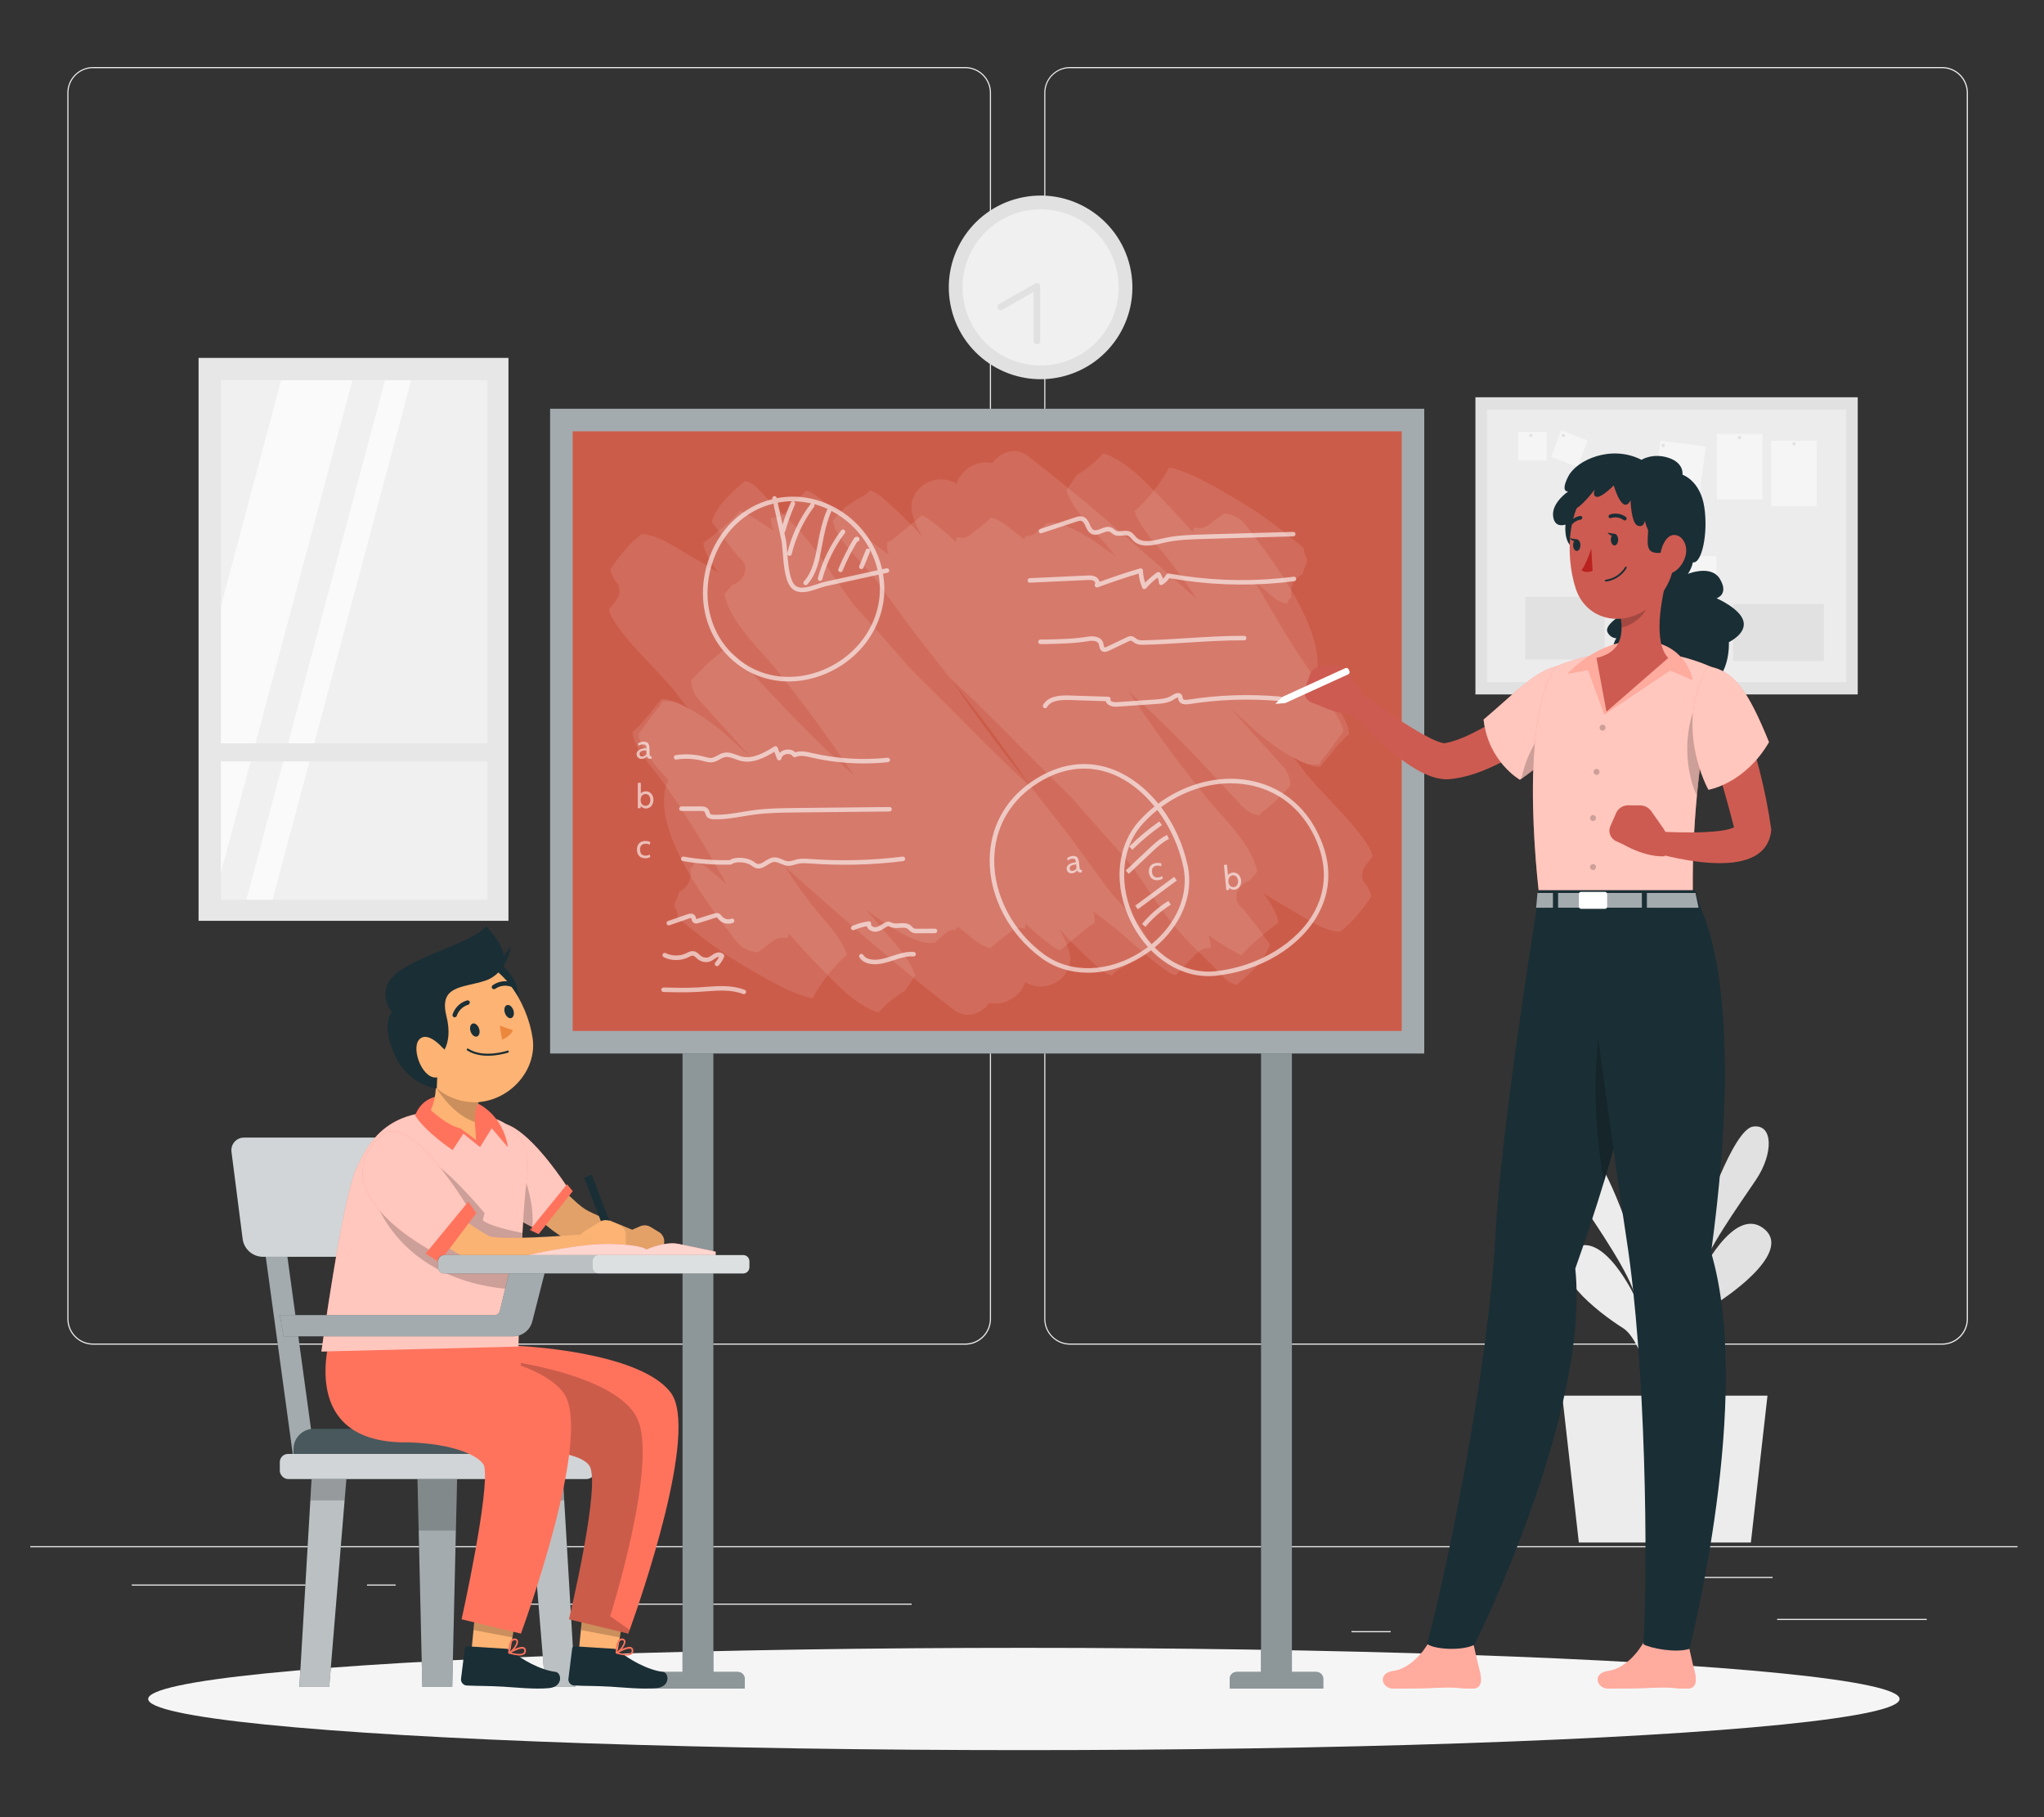 <?xml version="1.0" encoding="UTF-8"?>
<svg id="Layer_2" data-name="Layer 2" xmlns="http://www.w3.org/2000/svg" viewBox="0 0 540 480">
  <rect x="0" y="0" width="540" height="480" fill="#333333" stroke="none"/>
  <defs>
    <style>
      .cls-1 {
        fill: #ba221f;
      }

      .cls-1, .cls-2, .cls-3, .cls-4, .cls-5, .cls-6, .cls-7, .cls-8, .cls-9, .cls-10, .cls-11, .cls-12, .cls-13, .cls-14, .cls-15, .cls-16, .cls-17, .cls-18, .cls-19, .cls-20, .cls-21, .cls-22, .cls-23, .cls-24, .cls-25, .cls-26, .cls-27, .cls-28, .cls-29 {
        stroke-width: 0px;
      }

      .cls-2, .cls-13, .cls-15, .cls-18, .cls-20, .cls-23, .cls-25, .cls-26, .cls-27, .cls-28, .cls-29 {
        fill: #fff;
      }

      .cls-2, .cls-28 {
        opacity: .4;
      }

      .cls-3 {
        fill: #fcb373;
      }

      .cls-4 {
        fill: #ff735d;
      }

      .cls-5, .cls-12, .cls-29 {
        opacity: .2;
      }

      .cls-5, .cls-13, .cls-15, .cls-20, .cls-21, .cls-25, .cls-28, .cls-30, .cls-31 {
        isolation: isolate;
      }

      .cls-32, .cls-15 {
        opacity: .5;
      }

      .cls-33, .cls-23, .cls-25, .cls-31 {
        opacity: .6;
      }

      .cls-6 {
        fill: #e1e1e1;
      }

      .cls-7 {
        fill: #ececec;
      }

      .cls-8 {
        fill: #cd5b51;
      }

      .cls-9 {
        fill: #f5f5f5;
      }

      .cls-34 {
        stroke-width: .54px;
      }

      .cls-34, .cls-11, .cls-35 {
        fill: none;
      }

      .cls-34, .cls-35 {
        stroke: #1a2e35;
      }

      .cls-34, .cls-36 {
        stroke-linecap: round;
        stroke-linejoin: round;
      }

      .cls-10, .cls-36 {
        fill: #f0f0f0;
      }

      .cls-13, .cls-27 {
        opacity: .7;
      }

      .cls-14 {
        fill: #1a2e35;
      }

      .cls-16 {
        fill: #e7e7e7;
      }

      .cls-17 {
        fill: #fab373;
      }

      .cls-19 {
        fill: #ce5b51;
      }

      .cls-20 {
        opacity: .8;
      }

      .cls-21, .cls-26 {
        opacity: .1;
      }

      .cls-22 {
        fill: #ec873e;
      }

      .cls-35 {
        stroke-miterlimit: 10;
        stroke-width: 2.14px;
      }

      .cls-24 {
        fill: #fafafa;
      }

      .cls-30 {
        opacity: .3;
      }

      .cls-36 {
        stroke: #e1e1e1;
        stroke-width: 1.73px;
      }
    </style>
  </defs>
  <g id="Layer_2-2" data-name="Layer 2">
    <g>
      <rect class="cls-11" width="540" height="480"/>
      <g>
        <g>
          <rect class="cls-7" x="8" y="408.41" width="525" height=".3"/>
          <rect class="cls-7" x="469.5" y="427.61" width="39.52" height=".3"/>
          <rect class="cls-7" x="357.04" y="430.85" width="10.37" height=".3"/>
          <rect class="cls-7" x="445.4" y="416.53" width="22.9" height=".3"/>
          <rect class="cls-7" x="34.8" y="418.54" width="51.54" height=".3"/>
          <rect class="cls-7" x="96.96" y="418.54" width="7.56" height=".3"/>
          <rect class="cls-7" x="129.07" y="423.58" width="111.77" height=".3"/>
          <path class="cls-7" d="m255,355.19H24.6c-3.76,0-6.81-3.06-6.81-6.81V24.52c0-3.75,3.06-6.81,6.81-6.81h230.4c3.75,0,6.81,3.06,6.81,6.81v323.87c0,3.76-3.06,6.81-6.81,6.81ZM24.6,18c-3.59,0-6.51,2.92-6.51,6.51v323.87c0,3.59,2.92,6.51,6.51,6.51h230.4c3.59,0,6.51-2.92,6.51-6.51V24.52c0-3.59-2.92-6.51-6.51-6.51H24.6Z"/>
          <path class="cls-7" d="m513.09,355.19h-230.4c-3.75,0-6.81-3.06-6.81-6.81V24.52c0-3.75,3.06-6.81,6.81-6.81h230.4c3.76,0,6.81,3.06,6.81,6.81v323.87c0,3.76-3.06,6.81-6.81,6.81ZM282.68,18c-3.59,0-6.51,2.92-6.51,6.51v323.87c0,3.59,2.92,6.51,6.51,6.51h230.4c3.59,0,6.51-2.92,6.51-6.51V24.52c0-3.59-2.92-6.51-6.51-6.51h-230.4Z"/>
        </g>
        <g>
          <g>
            <path class="cls-6" d="m437.68,373.17s6.74-14.71-.96-29.2c-7.7-14.5-9.93-17.91-5.02-20.88,4.91-2.97,7.16,11.6,7.16,11.6,0,0,4.14-10.02.72-20.51-3.42-10.49-5.56-27.57-.89-29.4,4.67-1.83.89,21.31,4.94,29.2,0,0,3.4-8.78,3.96-17.21.56-8.42-.31-21.88,3.37-25.33,3.69-3.45,6.05-1.06,2.42,17.53-3.62,18.59-3.59,33.7-3.59,33.7,0,0,8-24.39,13.37-25.1,5.37-.71,5.36,7.19.77,14.04-4.6,6.85-13.46,19.12-14.91,25.44,0,0,8.78-18.35,16.68-12.73,7.9,5.62-6.87,16.71-13.46,20.72-6.58,4.01-11.16,29.11-11.16,29.11l-3.39-.97Z"/>
            <path class="cls-7" d="m443,379.2s-6.56-14.81,1.31-29.19c7.87-14.38,10.15-17.76,5.27-20.81-4.87-3.04-7.3,11.49-7.3,11.49,0,0-4.02-10.08-.48-20.52,3.54-10.44,5.89-27.49,1.25-29.39-4.64-1.9-1.15,21.3-5.29,29.12,0,0-3.3-8.83-3.75-17.26-.46-8.43.58-21.87-3.07-25.38-3.64-3.51-6.03-1.15-2.63,17.49,3.4,18.64,3.19,33.76,3.19,33.76,0,0-7.71-24.5-13.06-25.3-5.36-.79-5.45,7.11-.93,14.02,4.51,6.92,13.23,19.32,14.6,25.66,0,0-8.56-18.48-16.52-12.98-7.96,5.51,6.67,16.81,13.21,20.91,6.54,4.1,10.81,29.28,10.81,29.28l3.4-.92Z"/>
            <polygon class="cls-7" points="412.72 368.65 466.95 368.65 462.56 407.45 417.11 407.45 412.72 368.65"/>
          </g>
          <g>
            <circle class="cls-6" cx="274.91" cy="75.9" r="24.25" transform="translate(-10.08 65.19) rotate(-13.28)"/>
            <circle class="cls-10" cx="274.91" cy="75.9" r="20.62" transform="translate(-10.08 65.19) rotate(-13.28)"/>
            <polyline class="cls-36" points="273.94 90.04 273.94 75.63 264.39 81.04"/>
          </g>
          <g>
            <rect class="cls-6" x="401.05" y="93.69" width="78.49" height="101" transform="translate(584.48 -296.11) rotate(90)"/>
            <rect class="cls-7" x="392.86" y="108.19" width="94.88" height="72"/>
            <rect class="cls-9" x="427.12" y="142.13" width="11.45" height="16.18"/>
            <rect class="cls-9" x="441.43" y="146.91" width="12.05" height="17.32"/>
            <rect class="cls-9" x="437.5" y="117.13" width="12.05" height="17.32" transform="translate(20.19 -56.77) rotate(7.49)"/>
            <rect class="cls-9" x="467.94" y="116.42" width="12.05" height="17.32"/>
            <rect class="cls-9" x="453.55" y="114.59" width="12.05" height="17.32"/>
            <rect class="cls-9" x="401.11" y="114.09" width="7.48" height="7.48"/>
            <rect class="cls-9" x="410.88" y="114.78" width="7.48" height="7.48" transform="translate(69.75 -140.36) rotate(20.94)"/>
            <path class="cls-6" d="m404.85,115.03c0,.24-.2.44-.44.44s-.44-.2-.44-.44.2-.44.44-.44.44.2.44.44Z"/>
            <path class="cls-6" d="m413.45,115.03c0,.24-.2.44-.44.44s-.44-.2-.44-.44.2-.44.44-.44.44.2.44.44Z"/>
            <path class="cls-6" d="m444.77,133.05c0,.24-.2.44-.44.44s-.44-.2-.44-.44.2-.44.44-.44.44.2.44.44Z"/>
            <path class="cls-6" d="m433.28,143.31c0,.24-.2.44-.44.44s-.44-.2-.44-.44.2-.44.44-.44.44.2.44.44Z"/>
            <path class="cls-6" d="m439.85,117.66c0,.24-.2.44-.44.44s-.44-.2-.44-.44.2-.44.44-.44.44.2.44.44Z"/>
            <circle class="cls-6" cx="459.57" cy="115.58" r=".44"/>
            <path class="cls-6" d="m474.41,117.22c0,.24-.2.44-.44.44s-.44-.2-.44-.44.2-.44.44-.44.44.2.44.44Z"/>
            <rect class="cls-6" x="457.86" y="159.56" width="24" height="15.05"/>
            <rect class="cls-6" x="402.98" y="157.65" width="20.95" height="16.54"/>
          </g>
          <g>
            <rect class="cls-16" x="52.46" y="94.54" width="81.87" height="148.69"/>
            <rect class="cls-10" x="58.37" y="100.43" width="70.4" height="137.22"/>
            <polygon class="cls-24" points="93.11 100.43 58.37 230.51 58.37 160.09 74.27 100.43 93.11 100.43"/>
            <polygon class="cls-24" points="108.63 100.43 72 237.64 65.09 237.64 101.72 100.43 108.63 100.43"/>
            <rect class="cls-16" x="54.79" y="196.34" width="76.96" height="4.77"/>
          </g>
        </g>
        <ellipse id="_Path_" data-name="&amp;lt;Path&amp;gt;" class="cls-9" cx="270.5" cy="448.78" rx="231.35" ry="13.51"/>
        <g>
          <g>
            <path class="cls-14" d="m173.85,441.64h6.47v-174.58h8.15v174.58h6.47c1,0,1.81.81,1.81,1.81v2.58h-24.7v-2.58c0-1,.81-1.81,1.81-1.81Z"/>
            <path class="cls-14" d="m326.68,441.64h6.47v-174.58h8.15v174.58h6.47c1,0,1.81.81,1.81,1.81v2.58h-24.7v-2.58c0-1,.81-1.81,1.81-1.81Z"/>
          </g>
          <g class="cls-32">
            <path class="cls-18" d="m173.85,441.64h6.47v-174.58h8.15v174.58h6.47c1,0,1.81.81,1.81,1.81v2.58h-24.7v-2.58c0-1,.81-1.81,1.81-1.81Z"/>
            <path class="cls-18" d="m326.68,441.64h6.47v-174.58h8.15v174.58h6.47c1,0,1.81.81,1.81,1.81v2.58h-24.7v-2.58c0-1,.81-1.81,1.81-1.81Z"/>
          </g>
          <rect class="cls-14" x="145.34" y="107.97" width="230.94" height="170.31" transform="translate(521.61 386.25) rotate(180)"/>
          <rect class="cls-23" x="145.34" y="107.97" width="230.94" height="170.31" transform="translate(521.61 386.25) rotate(180)"/>
          <rect class="cls-4" x="181.62" y="83.62" width="158.38" height="219.01" transform="translate(453.93 -67.68) rotate(90)"/>
          <rect class="cls-12" x="181.62" y="83.62" width="158.38" height="219.01" transform="translate(453.93 -67.68) rotate(90)"/>
          <path class="cls-26" d="m168.64,193.98c1.85-2.32,3.39-4.89,5.44-7.19.42-.47.69-.98.84-1.49,1.49-.21,3.13-.02,4.79.73,5.78,2.59,11.04,6.97,15.61,11.29.97.92,1.98,1.79,2.98,2.67-4.51-5.04-9.02-10.08-13.59-15.07-1.52-1.65-2.1-3.5-2.04-5.27,2.2-2.31,4.36-4.73,6.95-6.57.46-.33.85-.74,1.16-1.19,1.58.1,3.19.81,4.61,2.36,9.77,10.62,19.45,21.05,30.25,30.58-.87-1.22-1.75-2.42-2.58-3.66-5.66-8.41-11.73-16.5-18.07-24.41-4.47-5.58-12.17-12.44-13.6-19.84.3-.36.59-.72.9-1.08.4-.47.81-.92,1.23-1.37.39-.08.78-.21,1.12-.44,1.9-1.25,3.1-3.77,1.59-5.85-.33-.46-.74-.84-1.19-1.14-2.3-2.9-4.55-5.83-6.7-8.84-.12-.16-.22-.33-.31-.49,1.55-4.42,5.22-7.63,8.8-10.66,1.21.29,2.37.92,3.37,2,4.31,4.68,9.24,8.79,13.23,13.74,4.27,5.31,7.81,11.17,11.87,16.64.07.09.14.17.2.26,4.91,5.47,9.84,10.92,14.61,16.5,4.16,4.21,8.4,8.32,12.46,12.43,6.48,6.56,13.05,13.16,19.87,19.44-1.69-2.51-3.39-5.01-5.13-7.48-7.69-10.94-16.22-21.27-24.44-31.8-4.05-5.19-7.76-10.62-11.69-15.9-3.09-4.15-7.74-7.94-10.18-12.51-.54-1.01-.84-2-.96-2.95.27-.24.53-.5.76-.79,1.86-2.45,4.74-4.3,7.44-5.68.72-.37,1.2-.87,1.5-1.42,1.07.31,2.13.86,3.12,1.7,3.83,3.28,7.47,6.88,10.9,10.68-1.09-1.88-2.04-3.82-2.64-5.88-1.93-6.6,5.43-11.46,11.09-8.52.17.09.32.18.49.27,1.12-3.7,5.5-6.41,9.44-5.46,2.19-2.91,6.02-4.44,9.44-1.82,14.15,10.81,27.64,22.78,40.99,34.57,1.21,1.07,2.42,2.16,3.62,3.24-2.31-3.6-4.73-7.06-7.47-10.54-3.07-3.88-7.34-7.94-8.96-12.78.16-.11.31-.22.46-.36,3.45-3.24,6.36-6.86,8.61-11.04.02-.04.03-.07.05-.11,5.96,1.33,12.19,5.19,17.24,8.09,6.59,3.79,12.55,8.35,18.32,13.23,0,.57.08,1.16.33,1.83.12.33.31.65.48.97-.01.35-.03.71-.03,1.07-.51,1.04-.9,2.02-1.18,3.03-.92.46-1.73,1.11-2.26,1.99-.55.9-.77,2.11-.76,3.15.04.3.08.59.12.89-.59.49-.96,1.09-1.14,1.72-1.26-.23-2.52-.79-3.69-1.8-1.58-1.37-3.18-2.69-4.79-3.99,2.06,3.44,4.03,6.95,6.03,10.31,3.51,5.9,7.2,11.63,11.21,17.21,3.06,4.25,7.17,7.95,7.66,12.66-2.85,2.41-4.83,5.45-7.3,8.25-.13.15-.24.31-.35.47-2.34-.04-4.77-1.1-7.17-2.64.65.78,1.29,1.57,1.89,2.39,5.41,7.4,13.04,13.38,17.94,21.08.63.99,1,1.96,1.17,2.88-.57.71-1.13,1.43-1.7,2.14-.95,1.19-1.35,2.7-.82,4.04-.04.03-.08.07-.12.1.2.24.4.47.6.72,0,.01.02.02.03.03.83,1.02,1.39,2.23,1.71,3.49-2.4,3.52-5.02,6.85-8.31,9.35-4.45-.33-8.39-3.21-12.28-5.47-2.67-1.54-5.33-3.12-7.96-4.74,1.3,1.71,2.49,3.49,3.33,5.48.33.79.54,1.59.64,2.38-.22.12-.43.27-.63.42-3.16,2.44-6.45,5.01-9.11,8.07-.4-.15-.81-.32-1.23-.55-2.55-1.36-5.04-2.96-7.49-4.7.39,1.15.59,2.3.59,3.44-1.15-.19-2.38.19-3.33,1.01-2.15,1.84-3.88,4.21-6.01,6.08-.67-.17-1.33-.44-1.93-.85-5.62-3.81-10.38-8.81-15.75-12.97-1.35-1.04-2.71-2.07-4.07-3.1.37,1.07.48,2.2.39,3.31-.5.13-1,.38-1.47.76-2.58,2.07-5.1,4.21-7.64,6.33-.6-.22-1.22-.54-1.84-.98-2.51-1.76-4.88-3.83-7.19-6.01-.06.45-.16.89-.29,1.32-1.04-.4-2.21-.41-3.1.27-2.04,1.58-4.14,3.05-5.95,4.84-2.97-.79-5.04-2.96-7.44-4.77-.41-.31-.83-.63-1.24-.94-.14.3-.33.58-.53.86-.77-.08-1.54.06-2.15.51-1.03.76-1.98,1.58-2.91,2.47-.13.12-.26.24-.39.36-1.05.18-2.1.18-3.07-.08-5.51-1.48-10.43-5.27-15.16-8.61.93,1.08,1.86,2.16,2.76,3.27,3.45,4.24,8.51,8.84,10.27,14.2-.22.22-.43.46-.61.75-.66,1.08-1.4,2.17-2.18,3.24-2.58,1.58-5.07,3.48-6.94,5.73-.37-.1-.75-.23-1.11-.39-5.55-2.35-9.69-6.85-13.85-11.08-2.96-3.01-5.82-6.12-8.6-9.3-.16.42-.38.81-.63,1.19-1.32-.48-2.82-.11-3.97.84-1.2.98-2.48,1.89-3.76,2.81-2.12-.14-4.22-1.09-5.8-3.14-6.19-8.05-23.57-30.02-17.77-42.42-2.87-2.98-5.56-6.13-7.19-9.62-.38-.81-.61-1.6-.74-2.38Z"/>
          <path class="cls-26" d="m354.89,193.22c-1.85,2.32-3.39,4.89-5.44,7.19-.42.47-.69.98-.84,1.49-1.49.21-3.13.02-4.79-.73-5.78-2.59-11.04-6.97-15.61-11.29-.97-.92-1.98-1.79-2.98-2.67,4.51,5.04,9.02,10.08,13.59,15.07,1.52,1.65,2.1,3.5,2.04,5.27-2.2,2.31-4.36,4.73-6.95,6.57-.46.33-.85.74-1.16,1.19-1.58-.1-3.19-.81-4.61-2.36-9.77-10.62-19.45-21.05-30.25-30.58.87,1.22,1.75,2.42,2.58,3.66,5.66,8.41,11.73,16.5,18.07,24.41,4.47,5.58,12.17,12.44,13.6,19.84-.3.36-.59.72-.9,1.08-.4.47-.81.92-1.23,1.37-.39.08-.78.21-1.12.44-1.9,1.25-3.1,3.77-1.59,5.85.33.46.74.84,1.19,1.14,2.3,2.9,4.55,5.83,6.7,8.84.12.16.22.33.31.49-1.55,4.42-5.22,7.63-8.8,10.66-1.21-.29-2.37-.92-3.37-2-4.31-4.68-9.24-8.79-13.23-13.74-4.27-5.31-7.81-11.17-11.87-16.64-.07-.09-.14-.17-.2-.26-4.91-5.47-9.84-10.92-14.61-16.5-4.16-4.21-8.4-8.32-12.46-12.43-6.48-6.56-13.05-13.16-19.87-19.44,1.69,2.51,3.39,5.01,5.13,7.48,7.69,10.94,16.22,21.27,24.44,31.8,4.05,5.19,7.76,10.62,11.69,15.9,3.09,4.15,7.74,7.94,10.18,12.51.54,1.01.84,2,.96,2.95-.27.24-.53.5-.76.79-1.86,2.45-4.74,4.3-7.44,5.68-.72.37-1.2.87-1.5,1.42-1.07-.31-2.13-.86-3.12-1.7-3.83-3.28-7.47-6.88-10.9-10.68,1.09,1.88,2.04,3.82,2.64,5.88,1.93,6.6-5.43,11.46-11.09,8.52-.17-.09-.32-.18-.49-.27-1.12,3.7-5.5,6.41-9.44,5.46-2.19,2.91-6.02,4.44-9.44,1.82-14.15-10.81-27.64-22.78-40.99-34.57-1.21-1.07-2.42-2.16-3.62-3.24,2.31,3.6,4.73,7.06,7.47,10.54,3.07,3.88,7.34,7.94,8.96,12.78-.16.11-.31.22-.46.36-3.45,3.24-6.36,6.86-8.61,11.04-.02.04-.03.07-.05.11-5.96-1.33-12.19-5.19-17.24-8.09-6.59-3.79-12.55-8.35-18.32-13.23,0-.57-.08-1.16-.33-1.83-.12-.33-.31-.65-.48-.97.01-.35.03-.71.03-1.07.51-1.04.9-2.02,1.18-3.03.92-.46,1.73-1.11,2.26-1.99.55-.9.77-2.11.76-3.15-.04-.3-.08-.59-.12-.89.59-.49.96-1.09,1.14-1.72,1.26.23,2.52.79,3.69,1.8,1.58,1.37,3.18,2.69,4.79,3.99-2.06-3.44-4.03-6.95-6.03-10.31-3.51-5.9-7.2-11.63-11.21-17.21-3.06-4.25-7.17-7.95-7.66-12.66,2.85-2.41,4.83-5.45,7.3-8.25.13-.15.24-.31.35-.47,2.34.04,4.77,1.1,7.17,2.64-.65-.78-1.29-1.57-1.89-2.39-5.41-7.4-13.04-13.38-17.94-21.08-.63-.99-1-1.96-1.17-2.88.57-.71,1.13-1.43,1.7-2.14.95-1.19,1.35-2.7.82-4.04.04-.03.08-.07.12-.1-.2-.24-.4-.47-.6-.72,0-.01-.02-.02-.03-.03-.83-1.02-1.39-2.23-1.71-3.49,2.4-3.52,5.02-6.85,8.31-9.35,4.45.33,8.39,3.21,12.28,5.47,2.67,1.54,5.33,3.12,7.96,4.74-1.3-1.71-2.49-3.49-3.33-5.48-.33-.79-.54-1.59-.64-2.38.22-.12.43-.27.63-.42,3.16-2.44,6.45-5.01,9.11-8.07.4.15.81.32,1.23.55,2.55,1.36,5.04,2.96,7.49,4.7-.39-1.15-.59-2.3-.59-3.44,1.15.19,2.38-.19,3.33-1.01,2.15-1.84,3.88-4.21,6.01-6.08.67.17,1.33.44,1.93.85,5.62,3.81,10.38,8.81,15.75,12.97,1.35,1.04,2.71,2.07,4.07,3.1-.37-1.07-.48-2.2-.39-3.31.5-.13,1-.38,1.47-.76,2.58-2.07,5.1-4.21,7.64-6.33.6.22,1.22.54,1.84.98,2.51,1.76,4.88,3.83,7.19,6.01.06-.45.16-.89.29-1.32,1.04.4,2.21.41,3.1-.27,2.04-1.58,4.14-3.05,5.95-4.84,2.97.79,5.04,2.96,7.44,4.77.41.31.83.63,1.24.94.14-.3.33-.58.53-.86.77.08,1.54-.06,2.15-.51,1.03-.76,1.98-1.58,2.91-2.47.13-.12.26-.24.39-.36,1.05-.18,2.1-.18,3.07.08,5.51,1.48,10.43,5.27,15.16,8.61-.93-1.08-1.86-2.16-2.76-3.27-3.45-4.24-8.51-8.84-10.27-14.2.22-.22.43-.46.61-.75.66-1.08,1.4-2.17,2.18-3.24,2.58-1.58,5.07-3.48,6.94-5.73.37.1.75.23,1.11.39,5.55,2.35,9.69,6.85,13.85,11.08,2.96,3.01,5.82,6.12,8.6,9.3.16-.42.38-.81.63-1.19,1.32.48,2.82.11,3.97-.84,1.2-.98,2.48-1.89,3.76-2.81,2.12.14,4.22,1.09,5.8,3.14,6.19,8.05,23.57,30.02,17.77,42.42,2.87,2.98,5.56,6.13,7.19,9.62.38.81.61,1.6.74,2.38Z"/>
          <g class="cls-33">
            <path class="cls-18" d="m325.71,230.49c-.39.04-.97.2-1.3.69l-.26-2.79-.8.07.62,6.68.71-.07.04-.56c.37.4,1.01.55,1.4.51,1.11-.1,1.88-1.18,1.77-2.45-.11-1.19-.96-2.2-2.18-2.09Zm.26,3.84c-.64.06-1.34-.34-1.44-1.44-.1-1.05.51-1.62,1.15-1.68.77-.07,1.31.55,1.39,1.44.08.85-.34,1.6-1.1,1.67Z"/>
            <path class="cls-18" d="m170.66,209.02c-.39,0-.98.11-1.36.56v-2.8h-.8v6.7h.71l.09-.55c.33.43.96.64,1.35.64,1.12,0,1.98-1,1.98-2.28,0-1.2-.75-2.28-1.98-2.28Zm-.1,3.84c-.64,0-1.31-.46-1.31-1.56s.66-1.56,1.31-1.56c.77,0,1.25.67,1.25,1.56s-.48,1.56-1.25,1.56Z"/>
            <path class="cls-18" d="m305.92,231.78c-.97.09-1.49-.49-1.58-1.44-.09-.97.32-1.59,1.29-1.68.41-.04.79.02,1.15.16l.06-.73c-.27-.12-.71-.19-1.37-.13-1.45.14-2.07,1.19-1.95,2.46.11,1.22.93,2.21,2.38,2.08.7-.07,1.05-.26,1.3-.45l-.17-.63c-.33.2-.7.33-1.11.37Z"/>
            <path class="cls-18" d="m170.52,222.86c.41,0,.79.1,1.14.27l.13-.72c-.26-.14-.69-.26-1.35-.26-1.46,0-2.17.99-2.17,2.27s.72,2.29,2.18,2.29c.71,0,1.07-.16,1.33-.33l-.11-.64c-.35.17-.73.27-1.14.27-.97,0-1.44-.63-1.44-1.58s.46-1.55,1.44-1.55Z"/>
            <path class="cls-18" d="m285.17,228.94l-.08-.89c-.15-1.58-.63-2.05-1.73-1.95-.58.05-1.11.29-1.44.59l.18.64c.43-.36.78-.47,1.11-.5.61-.06.97.09,1.05.92-1.11.12-2.58.57-2.46,1.8.07.73.65,1.21,1.46,1.14.56-.05.98-.35,1.28-.77.22.39.41.61,1.18.54h.06s.07-.66.07-.66h-.08c-.46.05-.53-.24-.58-.86Zm-1.83,1.1c-.4.04-.7-.13-.74-.6-.06-.65.43-.96,1.7-1.13l.1,1.04c-.23.38-.63.65-1.06.69Z"/>
            <path class="cls-18" d="m169.52,200.46c.56,0,1.01-.26,1.34-.64.18.41.35.64,1.13.64h.06l.13-.64h-.08c-.46,0-.5-.3-.5-.92v-.89c0-1.58-.44-2.1-1.55-2.1-.58,0-1.13.19-1.48.46l.12.65c.46-.32.82-.39,1.15-.39.62,0,.96.18.96,1.01-1.12.02-2.62.33-2.62,1.56,0,.73.54,1.27,1.35,1.27Zm1.27-2.28v1.05c-.26.36-.69.59-1.12.59-.4,0-.68-.2-.68-.67,0-.65.52-.92,1.8-.97Z"/>
            <path class="cls-18" d="m213.52,179.44c1.09-.24,2.19-.56,3.28-.95,7.99-2.88,14-9.26,16.07-17.05.87-3.25.99-6.58.4-9.9l1.19-.26c.32-.07.53-.39.46-.71-.07-.32-.39-.53-.71-.46l-1.18.26c-2.56-11.15-12.79-19.37-23.96-19.18-1.31.02-2.6.16-3.85.4l-.02-.07c-.07-.32-.39-.53-.71-.46-.32.07-.53.39-.46.71l.02.08c-7.97,1.94-14.43,8.12-17.1,16.77-3.27,10.59.07,21.31,8.53,27.31,5.19,3.69,11.62,4.91,18.04,3.5Zm18.34-28.81l-13.92,3.05c-.6.13-1.29.37-2.02.61-2.01.68-4.29,1.45-5.66.48-1.59-1.13-1.99-5.18-2.25-8.36.06.19.21.35.42.4.09.02.18.02.27,0,.22-.05.4-.21.45-.44,1.09-4.5,3.14-8.83,5.93-12.52.16-.21.15-.49,0-.7,1.21.33,2.4.75,3.53,1.28-1.32,2.94-2,6.12-2.55,9.15l-.04.21c-.64,3.55-1.31,7.21-3.63,9.79-.22.25-.2.62.05.84.15.13.35.18.53.14.12-.03.23-.09.32-.18,2.54-2.84,3.24-6.67,3.91-10.38l.04-.21c.53-2.94,1.19-6.01,2.44-8.82,5.96,3.11,10.59,8.8,12.18,15.67Zm-22.15-18.21s-.02,0-.03,0c1.57.02,3.12.21,4.63.56-.07.04-.13.09-.18.16-2.89,3.82-5.02,8.3-6.14,12.96,0,0,0,.02,0,.03,0-.07-.01-.15-.02-.22-.12-1.45-.21-2.7-.41-3.58l-.35-1.62c.09-.07.17-.17.21-.29.7-2.45,1.58-4.87,2.6-7.2.13-.3,0-.65-.31-.79Zm-.62-.02c.07,0,.14,0,.2,0-.16.05-.3.16-.37.32-.84,1.9-1.55,3.87-2.18,5.86l-1.27-5.8c1.18-.22,2.38-.37,3.61-.39Zm-20.99,16.58c2.54-8.23,8.66-14.1,16.22-15.95l2.09,9.54c.17.8.27,2.01.38,3.42.29,3.67.66,8.24,2.79,9.75,1.16.82,2.63.79,4.1.46.91-.2,1.81-.51,2.64-.79.7-.24,1.35-.46,1.89-.58l13.91-3.04c.55,3.14.43,6.27-.39,9.34-1.98,7.41-7.71,13.48-15.33,16.23-7.09,2.56-14.46,1.68-20.22-2.4-8.03-5.7-11.2-15.9-8.08-25.99Z"/>
            <path class="cls-18" d="m275.17,140.84l9.21-3.05c.51-.17.96-.3,1.32-.19.5.15.78.75,1.1,1.43.36.77.76,1.65,1.65,2.04.98.44,1.96.04,2.83-.3.72-.28,1.39-.55,1.91-.31.15.07.31.2.48.34.19.15.4.33.66.46.73.37,1.51.28,2.21.2.57-.06,1.1-.13,1.51.06.31.14.57.45.85.77.16.19.32.37.5.54,1,.97,2.27,1.28,3.6,1.28,1.4,0,2.87-.35,4.18-.66l.52-.12c3.23-.75,6.63-.85,9.91-.95l24.07-.7c.33,0,.59-.28.58-.61,0-.33-.29-.58-.61-.58l-24.07.7c-3.34.1-6.8.2-10.15.98l-.52.12c-2.38.57-5.09,1.21-6.67-.32-.15-.14-.28-.3-.42-.46-.33-.38-.71-.82-1.25-1.07-.71-.33-1.47-.24-2.15-.17-.58.07-1.12.13-1.53-.08-.15-.07-.29-.19-.45-.32-.21-.17-.44-.36-.73-.49-.98-.46-1.98-.06-2.85.29-.71.28-1.39.55-1.91.32-.48-.21-.76-.82-1.05-1.45-.38-.83-.82-1.76-1.83-2.07-.75-.23-1.5.02-2.04.2l-9.21,3.05c-.31.1-.48.44-.38.75.1.31.44.48.75.38Z"/>
            <path class="cls-18" d="m272.1,153.91l15.16-.7c.68-.03,1.24-.04,1.66.2.2.11.37.33.42.54.03.12.02.23-.03.3-.14.22-.13.5.03.7.16.2.43.28.68.19,3.54-1.32,7.17-2.54,10.8-3.63.12,1.29.45,2.57.96,3.75.08.19.25.32.45.35.03,0,.06,0,.09,0,.17,0,.33-.07.45-.2.92-1.05,1.95-2.01,3.06-2.85.21.44.33.93.35,1.41,0,.21.13.4.31.5.18.1.41.09.59-.01.73-.44,1.36-1.04,1.85-1.74,1.23.2,2.46.4,3.69.58,9.72,1.41,19.58,1.48,29.31.22.33-.04.56-.34.51-.67-.04-.33-.34-.56-.67-.51-9.62,1.25-19.37,1.18-28.98-.21-1.35-.2-2.7-.42-4.05-.64-.25-.04-.49.07-.61.29-.24.42-.55.79-.91,1.11-.15-.55-.39-1.08-.72-1.54-.09-.13-.23-.22-.39-.24-.16-.02-.32,0-.45.1-1.12.8-2.18,1.71-3.13,2.7-.34-1.03-.54-2.12-.57-3.2,0-.19-.1-.36-.25-.47-.15-.11-.34-.14-.52-.09-3.59,1.06-7.18,2.25-10.69,3.54,0,0,0-.02,0-.02-.13-.53-.51-1.03-1-1.3-.76-.42-1.61-.38-2.29-.35l-15.16.7c-.33.02-.58.29-.57.62s.3.6.62.57Z"/>
            <path class="cls-18" d="m287.58,169.33c1.13-.19,2.46-.02,2.72.82.04.13.06.28.09.43.07.43.16,1.02.68,1.38.25.17.52.23.78.23.49,0,.95-.22,1.17-.32l5.07-2.43c.22-.11.51-.24.7-.22.17.02.35.17.57.33.14.11.29.22.44.31.82.5,1.8.47,2.51.45,3.85-.09,7.7-.34,11.41-.57,4.87-.31,9.9-.63,14.97-.6h0c.33,0,.6-.27.6-.59,0-.33-.27-.6-.59-.6-5.11-.02-10.16.3-15.05.61-3.7.23-7.53.47-11.37.57-.73.02-1.38,0-1.86-.28-.11-.07-.22-.15-.33-.23-.29-.22-.65-.5-1.14-.57-.55-.08-1.03.16-1.37.32l-5.07,2.43c-.52.25-.7.22-.75.18-.1-.07-.14-.34-.18-.58-.03-.2-.07-.41-.13-.6-.51-1.63-2.51-1.9-4.06-1.63-3.65.62-7.92.69-11.68.76h-.84c-.33.02-.59.29-.59.62,0,.33.3.6.61.59h.83c3.81-.08,8.12-.15,11.86-.79Z"/>
            <path class="cls-18" d="m314.08,185.99c7.92-1.24,15.98-1.51,23.97-.81.33.04.62-.21.65-.54.03-.33-.21-.62-.54-.65-8.08-.71-16.24-.44-24.25.82-.62.1-1.33.06-1.42-.25-.02-.07-.02-.13-.03-.2-.02-.19-.04-.42-.16-.67-.16-.31-.42-.51-.74-.59-.53-.14-1.2.08-2.01.62-1.23.82-2.86.94-4.3,1.04l-10.35.72c-.65.05-1.38-.22-1.55-.47-.02-.03-.03-.05,0-.12.09-.18.07-.39-.03-.57-.11-.17-.29-.28-.49-.28l-10.3-.33c-2.53-.09-5.61.13-6.94,2.47-.16.29-.06.65.22.81.09.05.19.08.29.08.21,0,.41-.11.52-.3,1.01-1.79,3.66-1.93,5.86-1.87l9.67.31c.03.17.1.33.21.48.5.73,1.72,1.04,2.62.99l10.35-.72c1.51-.11,3.39-.24,4.88-1.24.65-.43.99-.48,1.03-.47.02.03.02.14.03.21.01.14.03.29.07.42.26.94,1.27,1.34,2.75,1.11Z"/>
            <path class="cls-18" d="m178.72,200.62c2.35-.35,4.8-.22,7.09.4l.23.06c.65.18,1.31.36,2.04.29.77-.08,1.41-.43,2.03-.77.48-.27.94-.51,1.41-.61.86-.17,1.74.16,2.69.51.47.17.95.35,1.45.48,3.1.77,6.1-.69,8.92-2.4l.72,1.89c.09.25.35.4.62.38.27-.03.49-.23.53-.5.11-.68.78-1.04,1.31-1.15.54-.11,1.29-.03,1.66.55.16.25.49.35.76.22,1.18-.57,2.65-.23,4.12.11,4.57,1.05,9.21,1.58,13.87,1.58,2.14,0,4.28-.11,6.42-.33.33-.03.57-.33.53-.65-.03-.33-.32-.57-.65-.53-6.67.69-13.37.28-19.95-1.24-1.4-.32-2.98-.69-4.42-.19-.62-.62-1.58-.88-2.59-.67-.62.13-1.16.42-1.56.81l-.52-1.37c-.06-.17-.2-.3-.37-.35-.17-.06-.35-.04-.51.06-2.79,1.73-5.75,3.36-8.62,2.64-.43-.11-.87-.27-1.32-.44-1.06-.39-2.15-.8-3.34-.56-.65.13-1.21.44-1.75.73-.54.3-1.05.57-1.58.63-.5.05-1.03-.09-1.6-.25l-.23-.06c-2.45-.66-5.07-.81-7.58-.43-.33.05-.55.35-.5.68.05.33.35.55.68.5Z"/>
            <path class="cls-18" d="m235.01,213.17l-24.84.26c-3.57.04-7.26.08-10.88.55-1.07.14-2.13.32-3.2.49-2.49.41-5.07.84-7.6.74-.32-.01-.67-.05-.82-.21-.08-.09-.14-.27-.2-.47-.08-.27-.19-.61-.44-.89-.54-.63-1.41-.62-1.9-.62h-5.12c-.33.01-.6.28-.59.61,0,.33.27.57.6.59h5.12c.43-.02.83.01.99.2.08.1.14.27.2.46.09.28.2.62.46.91.5.55,1.28.58,1.65.6.29.01.57.02.86.02,2.36,0,4.71-.39,6.98-.77,1.05-.17,2.1-.35,3.16-.49,3.54-.46,7.2-.5,10.74-.54l24.83-.26c.33,0,.59-.27.59-.6,0-.33-.27-.59-.6-.59h0Z"/>
            <path class="cls-18" d="m239.12,226.79c-.04-.33-.34-.56-.67-.52-8.06,1.01-16.26,1.22-24.36.63h-.12c-1.08-.09-2.21-.17-3.32.07-.29.06-.58.15-.88.24-.55.16-1.07.32-1.58.29-.49-.03-.98-.24-1.5-.47-.71-.31-1.44-.62-2.29-.55-.87.07-1.63.56-2.3.99-.75.48-1.39.89-2.02.71-.25-.07-.51-.25-.77-.44-.14-.1-.27-.19-.41-.28-1.39-.88-4.48-1.34-6.09-.26-4.08.09-8.19-.21-12.2-.93-.32-.06-.63.16-.69.48-.06.32.16.63.48.69,4.16.74,8.41,1.06,12.63.94.13,0,.25-.05.35-.13,1-.79,3.68-.54,4.88.21.12.08.24.16.35.24.32.23.69.49,1.14.62.22.06.44.09.65.09.88,0,1.65-.5,2.35-.94.61-.39,1.18-.75,1.76-.8.55-.04,1.12.2,1.72.46.59.25,1.2.52,1.89.56.72.05,1.37-.15,2-.34.26-.08.52-.16.79-.21.95-.2,1.93-.13,2.98-.06h.12c8.18.61,16.46.4,24.6-.62.33-.04.56-.34.52-.67Z"/>
            <path class="cls-18" d="m247.02,245.3h0l-4.67.03c-.33,0-.66,0-.89-.12-.15-.07-.28-.21-.45-.38-.14-.14-.29-.29-.45-.41-.89-.67-1.97-.59-2.93-.53-.71.05-1.37.09-1.92-.13l-.17-.07c-.22-.1-.5-.23-.83-.24-.38,0-.75.15-1.04.32-.21.12-.41.24-.61.37-.58.36-1.13.7-1.72.78-.37.05-.81-.12-1.06-.38-.14-.15-.19-.3-.16-.46.04-.19-.02-.39-.15-.53-.13-.14-.33-.21-.52-.18-1.48.21-2.92.62-4.29,1.2-.3.13-.44.48-.31.78.13.3.48.44.78.31,1.08-.46,2.21-.8,3.36-1.01.08.25.22.48.41.69.51.55,1.33.85,2.09.76.85-.11,1.54-.53,2.2-.95.19-.12.38-.23.57-.34.15-.08.3-.17.42-.16.09,0,.23.06.37.13l.22.1c.8.32,1.63.26,2.44.21.86-.06,1.6-.11,2.13.29.12.09.22.19.32.3.2.2.43.43.75.59.44.23.91.25,1.31.25h.13l4.67-.03c.33,0,.59-.27.59-.6,0-.33-.27-.59-.6-.59Z"/>
            <path class="cls-18" d="m241.41,251.45c-1.96-.16-3.84.46-5.66,1.05-1.9.62-3.69,1.21-5.51.95-1.01-.14-1.8-.58-2.16-1.2-.17-.28-.53-.38-.82-.21-.28.17-.38.53-.21.82.75,1.27,2.21,1.66,3.02,1.77.36.05.72.07,1.07.07,1.71,0,3.37-.54,4.98-1.07,1.78-.59,3.47-1.13,5.19-1,.33.03.62-.22.64-.55.03-.33-.22-.62-.55-.64Z"/>
            <path class="cls-18" d="m176.7,244.43c.06,0,.13-.01.2-.03l5.09-1.77c.49-.17.64-.1.64-.1.02.03.05.16.07.25.05.26.13.6.43.87.52.46,1.23.24,1.5.15l4.34-1.36c.14-.04.34-.1.43-.08.09.03.22.19.34.34l.15.18c.9,1.04,2.47,1.41,3.74.89.3-.13.45-.48.32-.78-.13-.3-.48-.44-.78-.32-.79.33-1.81.09-2.38-.56l-.12-.15c-.22-.27-.49-.61-.95-.74-.43-.12-.84,0-1.11.09l-4.35,1.36c-.25.08-.35.08-.34.1-.02-.04-.04-.15-.06-.23-.04-.22-.1-.49-.29-.73-.27-.35-.84-.69-1.98-.3l-5.09,1.77c-.31.11-.48.45-.37.76.09.25.32.4.56.4Z"/>
            <path class="cls-18" d="m175.35,252.84c1.99,1,4.47,1.01,6.47.03l.21-.11c.37-.19.74-.36,1.02-.33.29.04.57.29.89.58.14.13.29.26.44.38.99.77,2.32.97,3.39.5.36-.15.66-.37.95-.57.2-.14.4-.29.62-.4.2-.1.42-.15.63-.15-.26.52-.59,1.01-.99,1.44-.22.24-.2.62.04.84.11.1.26.16.4.16.16,0,.32-.07.44-.19.61-.67,1.1-1.44,1.44-2.29.08-.21.04-.45-.11-.62-.62-.7-1.65-.63-2.39-.25-.27.14-.52.31-.77.49-.25.18-.49.34-.73.45-.66.29-1.54.15-2.18-.35-.13-.1-.25-.21-.37-.32-.41-.37-.87-.8-1.54-.88-.66-.09-1.22.19-1.72.44l-.2.1c-1.67.81-3.75.8-5.41-.03-.29-.15-.65-.03-.8.27-.15.29-.03.65.27.8Z"/>
            <path class="cls-18" d="m196.71,261.46c-3.31-1.3-6.91-1.03-10.39-.77-.69.05-1.37.1-2.05.14-2.98.17-6.03.09-8.97.01-.28.03-.6.25-.61.58,0,.33.25.6.58.61,2.97.08,6.04.15,9.07-.02.69-.04,1.38-.09,2.08-.14,3.35-.25,6.81-.51,9.87.69.07.03.15.04.22.04.24,0,.46-.14.56-.38.12-.31-.03-.65-.34-.77Z"/>
            <path class="cls-18" d="m216.09,152.69c-.09.32.1.65.42.73.09.03.19.03.28,0,.21-.05.39-.2.45-.43,1.17-4.36,3.23-8.57,5.95-12.17.2-.26.15-.64-.12-.84-.26-.2-.64-.15-.84.12-2.81,3.72-4.94,8.07-6.15,12.58Z"/>
            <path class="cls-18" d="m221.82,151.08c.12.05.24.06.35.03.18-.04.35-.17.42-.36,1.09-2.65,2.4-5.23,3.88-7.68.18,0,.36-.09.47-.25.15-.21.18-.46.07-.68-.09-.2-.37-.36-.59-.37-.27-.01-.63.11-.81.41-1.58,2.58-2.97,5.31-4.12,8.11-.13.3.02.65.32.78Z"/>
            <path class="cls-18" d="m227.34,150.28c.12.05.24.06.35.03.19-.04.35-.17.43-.36l1.74-4.24c.12-.31-.02-.65-.33-.78-.31-.13-.65.02-.78.33l-1.74,4.24c-.12.31.02.65.33.78Z"/>
            <path class="cls-18" d="m347.56,218.91c-4.07-7.42-10.88-12.04-19.2-13.02-7.67-.9-15.78,1.5-22.36,6.38-3.28-4.04-7.28-7.17-11.67-8.91-7.23-2.86-14.83-1.73-21.99,3.26-6.94,4.84-10.8,12.11-10.88,20.48-.09,9.82,5.17,19.78,13.74,26.01,3.52,2.56,7.77,3.83,12.22,3.83,4.91,0,10.09-1.55,14.82-4.62.64-.42,1.26-.86,1.85-1.31,4.27,4.34,9.66,6.83,15.16,6.83.61,0,1.23-.03,1.85-.09,11.93-1.21,22.66-7.74,27.33-16.62,3.62-6.88,3.31-14.56-.88-22.21Zm-45.96,32.41c-8.61,5.59-18.69,5.91-25.69.82-8.26-6-13.34-15.59-13.25-25.03.08-7.97,3.76-14.9,10.37-19.51,6.81-4.75,14.02-5.83,20.86-3.13,4.13,1.63,7.96,4.66,11.12,8.56-1.41,1.13-2.75,2.37-3.98,3.73-6.14,6.78-6.97,17.37-2.12,26.97,1.22,2.41,2.7,4.54,4.37,6.4-.54.41-1.1.81-1.69,1.19Zm4.16-37.36c3.24,4.28,5.69,9.5,6.87,15.04,1.53,7.21-1.74,14.93-8.4,20.39-1.62-1.79-3.06-3.86-4.24-6.2-4.63-9.16-3.87-19.22,1.94-25.63,1.19-1.31,2.48-2.52,3.84-3.61Zm41.63,26.61c-4.42,8.41-15.03,14.83-26.39,15.99-5.73.58-11.46-1.78-15.95-6.29,6.96-5.74,10.36-13.89,8.75-21.51-1.23-5.8-3.72-11.16-7.05-15.55,5.45-4.04,11.98-6.3,18.38-6.3,1.04,0,2.07.06,3.1.18,7.92.93,14.41,5.34,18.29,12.4,3.99,7.28,4.29,14.57.87,21.08Z"/>
            <path class="cls-18" d="m299.16,224.45l-.84-.85c2.45-2.42,5.13-4.64,7.95-6.63l.69.98c-2.77,1.94-5.39,4.13-7.8,6.5Z"/>
            <path class="cls-18" d="m298.21,230.82l-.82-.87,6.01-5.66c1.48-1.39,3-2.83,4.91-3.75l.52,1.07c-1.74.84-3.2,2.22-4.61,3.55l-6.01,5.66Z"/>
            <rect class="cls-18" x="299.01" y="235.28" width="12.79" height="1.19" transform="translate(-80.4 227.75) rotate(-36.47)"/>
            <path class="cls-18" d="m302.62,244.82l-.92-.76c1.99-2.4,4.33-4.45,6.97-6.1l.63,1.01c-2.53,1.59-4.77,3.56-6.68,5.85Z"/>
          </g>
        </g>
        <g>
          <path class="cls-14" d="m442.35,148.08s2.96,1.53,2.95,3.74c0,0,6.65-2.98,9.09,1.13,2.44,4.11-.9,5.08-.9,5.08,0,0,6.24,2.69,7.1,6.04.86,3.34-3.84,5.55-3.84,5.55,0,0,.56,10.38-6.91,12.03-7.47,1.65-14.45,3.29-18.61-.73-4.16-4.03-6.42-8.95-4.21-12.35,0,0-1.51.11-2.34-1.59-.83-1.7,2.89-4.03,2.89-4.03,0,0-.76-.2.55-5.13,1.31-4.92,14.23-9.72,14.23-9.72Z"/>
          <path class="cls-14" d="m415.71,144.71c-2.71-1.36-2.12-6.15-2.12-6.15,0,0-3,1.15-3.29-2.37-.29-3.52,4.01-6.38,4.01-6.38,0,0-2.2.38,0-3.96,2.2-4.34,11.38-8.48,19.35-4.39,0,0,2.94-1.88,7.08-.55,4.28,1.38,3.75,4.48,3.75,4.48,0,0,4.7,1.51,5.77,8.57,1.07,7.06-.73,15.08-3.03,14.57,0,0-.64,5.26-8.91,9.52-8.27,4.26-16.37-7.6-15.2-14.67,0,0-4.38,2.85-7.39,1.34Z"/>
          <path class="cls-19" d="m414,190.83c-4.45,3.22-8.91,6.05-13.71,8.67-5.57,2.87-10.88,5.72-17.53,6.33-8.96.61-21.53-12.91-27.15-19.22-2.01-2.35,1.04-5.66,3.54-3.86,6.13,4.36,12.34,9.02,18.95,12.36,1.27.58,2.55,1.18,3.66,1.21.02,0,.02-.01,0-.02,0,0,.16-.03.23-.04,4.35-.85,9.08-3.61,13.15-5.93,4.31-2.54,8.67-5.36,12.78-8.17,5.8-3.72,11.56,4.44,6.08,8.66h0Z"/>
          <path class="cls-4" d="m417.98,175.99c-10.15-1.84-14.1,3.97-26.03,14.08,1.22,11.12,9.58,15.89,9.58,15.89,0,0,24.83-16.17,16.44-29.97Z"/>
          <path class="cls-25" d="m417.5,189.8c-4.3,7.91-13.53,14.51-15.56,15.89-.26.18-.41.27-.41.27,0,0-8.36-4.76-9.58-15.89,11.92-10.11,15.88-15.92,26.02-14.08,2.78,4.57,1.91,9.39-.48,13.81Z"/>
          <path class="cls-8" d="m349.14,175.93l3.11-.21c1.17-.08,2.3.41,3.05,1.32l3.47,4.24c1.39,1.69,1.87,3.95,1.29,6.07l-.36,1.31c-5.13.7-11.19-2.33-11.19-2.33l-1.82-.67c-1.62-.6-2.45-2.27-1.89-3.85l1.28-3.63c.44-1.25,1.66-2.14,3.06-2.24Z"/>
          <path class="cls-12" d="m417.5,189.8c-4.3,7.91-13.53,14.51-15.56,15.89.72-3.6,2.98-11.24,9.69-16.12,2.15-1.56,4.2-1.23,5.87.23Z"/>
          <path class="cls-4" d="m453.78,176.93s-2.12,7.88-3.96,20.49c-.55,3.84-1.09,8.13-1.52,12.76-.8,8.45-1.28,18.06-1.03,28.33h-40.38s-6.37-47.23,4.15-62.45c0,0,20.7-9.75,42.73.88Z"/>
          <path class="cls-25" d="m453.78,176.93s-2.12,7.88-3.96,20.49c-.55,3.84-1.09,8.13-1.52,12.76-.8,8.45-1.28,18.06-1.03,28.33h-40.38s-6.37-47.23,4.15-62.45c0,0,20.7-9.75,42.73.88Z"/>
          <path class="cls-12" d="m449.82,197.42c-.55,3.84-1.09,8.13-1.52,12.76-1.85-3.68-4.04-12.46-1.15-21.77l2.66,9.02Z"/>
          <path class="cls-8" d="m430.19,212.72l3.12.02c1.17,0,2.27.58,2.94,1.54l3.15,4.48c1.26,1.79,1.57,4.08.84,6.14l-.45,1.28c-5.17.32-10.99-3.15-10.99-3.15l-1.77-.8c-1.57-.72-2.27-2.45-1.6-3.98l1.55-3.53c.53-1.22,1.82-2.02,3.22-2.01Z"/>
          <path class="cls-4" d="m432.9,169.2c12.66,0,14.26,10.42,14.26,10.42l-5.92-2.55-17.4,11.64-4.28-11.75-5.37,1s7.7-8.75,18.7-8.75Z"/>
          <path class="cls-28" d="m432.9,169.2c12.66,0,14.26,10.42,14.26,10.42l-5.92-2.55-17.4,11.64-4.28-11.75-5.37,1s7.7-8.75,18.7-8.75Z"/>
          <path class="cls-8" d="m424.4,188l16.33-14.2c-3.97-4.07-1.94-15.25-.29-21.35l-12.38,9.94c.83,4.74.63,9.79-6.29,11.41,0,0,2.65,14.16,2.64,14.2Z"/>
          <path class="cls-12" d="m435.39,156.5l-7.33,5.88c.2,1.12.34,2.26.33,3.37,2.63-.38,6.41-3.23,6.89-5.95.24-1.36.28-2.66.1-3.29Z"/>
          <g>
            <path class="cls-8" d="m442.45,137.66c.18,10.02.47,14.25-4.08,20.02-6.84,8.67-18.98,7.34-22.1-2.27-2.81-8.65-2.63-23.59,6.65-28.83,9.15-5.16,19.35,1.06,19.53,11.09Z"/>
            <path class="cls-14" d="m432.71,132.4c6.74,5.77-2.56,15.93,8.28,13.21,10.84-2.72,3.21-17.24-4.01-19.41-7.22-2.17-4.27,6.2-4.27,6.2Z"/>
            <path class="cls-14" d="m427.49,142.42c.05.84-.34,1.58-.87,1.65-.53.07-1-.56-1.05-1.4-.05-.84.34-1.58.87-1.65.53-.07,1,.56,1.05,1.4Z"/>
            <path class="cls-14" d="m417.52,143.88c.05.84-.34,1.58-.87,1.65-.53.07-1-.56-1.05-1.4-.05-.84.34-1.58.87-1.65.53-.07,1,.56,1.05,1.4Z"/>
            <path class="cls-14" d="m416.7,142.5l-1.99-.33s1.1,1.45,1.99.33Z"/>
            <path class="cls-1" d="m420.39,144.89s-1.16,3.8-2.57,5.74c1.14.9,2.93.18,2.93.18l-.36-5.93Z"/>
            <path class="cls-14" d="m425.61,153.32c-.42.13-.87.24-1.35.3-.13.02-.24-.08-.25-.22,0-.14.09-.26.22-.28,3.56-.46,5.07-3.26,5.08-3.29.06-.12.21-.18.33-.12.12.06.16.21.09.33-.06.11-1.27,2.36-4.12,3.27Z"/>
            <path class="cls-8" d="m445.31,146.77c-.58,2.18-1.95,3.74-3.36,4.44-2.12,1.06-3.63-1.31-3.41-4.04.19-2.45,1.53-5.96,3.84-5.86,2.28.1,3.59,2.96,2.93,5.45Z"/>
            <path class="cls-14" d="m429.34,137.47c-.12.03-.26,0-.37-.07-1.68-1.25-3.35-.56-3.37-.55-.25.1-.52-.01-.61-.27-.09-.25.05-.54.3-.65.09-.04,2.18-.9,4.27.65.21.15.25.46.08.69-.08.11-.19.18-.31.21Z"/>
            <path class="cls-14" d="m414.33,139.65c-.12.03-.24.02-.35-.04-.23-.13-.29-.43-.16-.67,1.4-2.42,3.61-2.65,3.71-2.66.27-.02.48.18.49.45,0,.27-.2.51-.47.54-.09,0-1.8.21-2.91,2.14-.07.12-.19.21-.31.24Z"/>
            <path class="cls-14" d="m426.68,141.04l-1.99-.33s1.1,1.45,1.99.33Z"/>
            <path class="cls-14" d="m426.33,128.2s2.27,8.08,4.44,3.96c0,0,.16,6.08,1.89,6.69,1.73.61,1.89-1.36,1.89-1.36,0,0,.87,4.86,3.97,5,1.63.07,3.73-4.5,3.87-5.91.28-2.8-2.05-7.38-3.4-9.46-1.9-2.92-6.69-3.84-13.54-3.22-6.85.61-12.12,6.82-10.98,9.98,1.15,3.16,6.86-4.62,6.86-4.62,0,0-.74,1.64.44,1.97,1.27.35,4.57-3.02,4.57-3.02Z"/>
          </g>
          <path class="cls-19" d="m460.15,188.03c3.55,10.15,6.33,20.5,7.8,31.14-1.22,13.74-24.54,7.97-33.04,5.51-2.93-.96-2.13-5.28.92-5.15,4.78.27,9.79.48,14.55.27,2.92-.2,6.3-.31,8.48-1.64.12-.11.01-.12-.15.09-.18.2-.32.61-.32.77l.09,1.01c-2.31-9.39-5.36-19.28-8.32-28.49-1.98-6.59,7.4-9.89,9.99-3.51h0Z"/>
          <g>
            <path class="cls-4" d="m451.25,176.02c6.8,1.05,10.53,6.34,16.09,20.01-6.43,11.06-15.99,12.57-15.99,12.57,0,0-9.45-16.76-.1-32.58Z"/>
            <path class="cls-25" d="m451.25,176.02c6.8,1.05,10.53,6.34,16.09,20.01-6.43,11.06-15.99,12.57-15.99,12.57,0,0-9.45-16.76-.1-32.58Z"/>
          </g>
          <path class="cls-12" d="m424.17,192.21c0,.44-.36.79-.79.79s-.79-.36-.79-.79.36-.79.79-.79.79.36.79.79Z"/>
          <path class="cls-12" d="m422.58,203.89c0,.44-.36.79-.79.79s-.79-.36-.79-.79.36-.79.79-.79.79.36.79.79Z"/>
          <path class="cls-12" d="m421.65,216.08c0,.44-.36.79-.79.79s-.79-.36-.79-.79.36-.79.79-.79.79.36.79.79Z"/>
          <path class="cls-12" d="m421.65,229.03c0,.44-.36.79-.79.79s-.79-.36-.79-.79.36-.79.79-.79.79.36.79.79Z"/>
          <path class="cls-18" d="m356.17,178.13l-16.68,7.61-2.55.17,1.8-1.81,16.68-7.61c.33-.15.73,0,.88.33l.2.43c.15.33,0,.73-.33.88Z"/>
          <polygon class="cls-14" points="405.83 240.78 406.5 235.14 447.79 235.14 449.29 240.06 405.83 240.78"/>
          <path class="cls-4" d="m368.13,446.03c7.83,0,8.87-.12,13.27-.27,3.77-.13,4.67.34,7.7.27,2.53-.05,2.44-2.48,1.66-5.26-.39-1.4-.99-4.36-1.53-6.62l-11.48-.83c-1.62,3.08-5.26,7.48-9.67,8.07-4.21.57-3.07,4.64.06,4.64Z"/>
          <path class="cls-4" d="m424.89,446.03c7.83,0,8.87-.12,13.27-.27,3.77-.13,4.67.34,7.7.27,2.53-.05,2.44-2.48,1.66-5.26-.39-1.4-.99-4.36-1.53-6.62l-11.48-.83c-1.62,3.08-5.26,7.48-9.67,8.07-4.21.57-3.07,4.64.06,4.64Z"/>
          <path class="cls-2" d="m368.13,446.03c7.83,0,8.87-.12,13.27-.27,3.77-.13,4.67.34,7.7.27,2.53-.05,2.44-2.48,1.66-5.26-.39-1.4-.99-4.36-1.53-6.62l-11.48-.83c-1.62,3.08-5.26,7.48-9.67,8.07-4.21.57-3.07,4.64.06,4.64Z"/>
          <path class="cls-2" d="m424.89,446.03c7.83,0,8.87-.12,13.27-.27,3.77-.13,4.67.34,7.7.27,2.53-.05,2.44-2.48,1.66-5.26-.39-1.4-.99-4.36-1.53-6.62l-11.48-.83c-1.62,3.08-5.26,7.48-9.67,8.07-4.21.57-3.07,4.64.06,4.64Z"/>
          <path class="cls-14" d="m435.71,236.79h-29.23c-1.76,10.83-9.98,62.47-11.48,90.58-1.76,33.1-12.37,86.11-17.98,106.83,1.58,1.42,9,2.01,12.51.26,0,0,30.62-61.14,26.64-99.36,23.16-65.22,20.3-93.5,19.55-98.31Z"/>
          <path class="cls-12" d="m423.74,312.16c3.64-12.01,6.27-22.41,8.12-31.33-1.84-6.98-4.45-12.95-8.01-16.54,0,0-5.11,19.43-.12,47.86Z"/>
          <path class="cls-14" d="m447.67,236.79h-30.42c2.09,16.03,8.52,64.94,12.5,90.78,5.04,32.76,5.68,85.33,4.42,106.75,1.84,1.07,8.52,2.36,12.14,1.23,0,0,17.08-66.26,5.74-104.74,9.54-69.99-2.48-91.18-4.37-94.02Z"/>
          <g>
            <polygon class="cls-14" points="435.09 239.77 448.74 239.77 447.92 235.87 435.09 235.87 435.09 239.77"/>
            <polygon class="cls-14" points="410.27 235.87 406.18 235.87 405.83 239.77 410.27 239.77 410.27 235.87"/>
            <rect class="cls-14" x="411.63" y="235.87" width="22.13" height="3.89"/>
            <polygon class="cls-25" points="435.09 239.77 448.74 239.77 447.92 235.87 435.09 235.87 435.09 239.77"/>
            <polygon class="cls-25" points="410.27 235.87 406.18 235.87 405.83 239.77 410.27 239.77 410.27 235.87"/>
            <rect class="cls-25" x="411.63" y="235.87" width="22.13" height="3.89"/>
            <rect class="cls-18" x="417.12" y="235.58" width="7.47" height="4.48" rx=".56" ry=".56"/>
          </g>
        </g>
        <g>
          <g>
            <g>
              <rect class="cls-14" x="107.25" y="304.43" width="5.67" height="82.07" transform="translate(-45.85 18.13) rotate(-7.8)"/>
              <rect class="cls-14" x="72.07" y="304.43" width="5.67" height="82.07" transform="translate(-46.18 13.36) rotate(-7.8)"/>
              <g class="cls-30">
                <rect class="cls-18" x="107.25" y="304.43" width="5.67" height="82.07" transform="translate(-45.85 18.13) rotate(-7.8)"/>
              </g>
              <g class="cls-31">
                <rect class="cls-18" x="72.07" y="304.43" width="5.67" height="82.07" transform="translate(-46.18 13.36) rotate(-7.8)"/>
              </g>
            </g>
            <polygon class="cls-14" points="111.57 445.6 119.48 445.6 120.45 403.79 120.86 386.12 110.19 386.12 110.6 403.79 111.57 445.6"/>
            <polygon class="cls-25" points="111.57 445.6 119.48 445.6 120.45 403.79 120.86 386.12 110.19 386.12 110.6 403.79 111.57 445.6"/>
            <polygon class="cls-5" points="120.86 386.12 120.45 404.28 110.6 404.28 110.19 386.12 120.86 386.12"/>
            <g>
              <g>
                <polygon class="cls-14" points="151.96 445.6 148.52 387.37 139.25 387.37 144.07 445.6 151.96 445.6"/>
                <polygon class="cls-13" points="144.06 445.6 151.96 445.6 149.04 395.99 148.53 387.25 139.26 387.25 139.97 395.99 144.06 445.6"/>
                <polygon class="cls-5" points="139.26 387.25 139.97 396.33 149.04 396.33 148.53 387.25 139.26 387.25"/>
              </g>
              <g>
                <polygon class="cls-14" points="86.98 445.6 91.79 387.37 82.52 387.37 79.08 445.6 86.98 445.6"/>
                <polygon class="cls-13" points="86.98 445.6 91.07 395.99 91.79 387.25 82.52 387.25 82.01 395.99 79.09 445.6 86.98 445.6"/>
                <polygon class="cls-5" points="91.79 387.25 91.07 396.33 82.01 396.33 82.52 387.25 91.79 387.25"/>
              </g>
            </g>
            <path class="cls-14" d="m82.91,377.42h65.22c2.96,0,5.36,2.4,5.36,5.36v7.91h-75.94v-7.91c0-2.96,2.4-5.36,5.36-5.36Z"/>
            <g>
              <path class="cls-14" d="m111.42,331.98h-41.94c-2.73,0-5.03-2.03-5.38-4.73l-2.95-23.02c-.25-1.98,1.29-3.74,3.29-3.74h41.94c2.73,0,5.03,2.03,5.38,4.73l2.95,23.02c.25,1.98-1.29,3.74-3.29,3.74Z"/>
              <path class="cls-20" d="m111.42,331.98h-41.94c-2.73,0-5.03-2.03-5.38-4.73l-2.95-23.02c-.25-1.98,1.29-3.74,3.29-3.74h41.94c2.73,0,5.03,2.03,5.38,4.73l2.95,23.02c.25,1.98-1.29,3.74-3.29,3.74Z"/>
            </g>
            <path class="cls-29" d="m82.91,377.42h65.22c2.96,0,5.36,2.4,5.36,5.36v7.91h-75.94v-7.91c0-2.96,2.4-5.36,5.36-5.36Z"/>
            <g>
              <rect class="cls-14" x="73.92" y="384.05" width="83.21" height="6.63" rx="2.16" ry="2.16"/>
              <rect class="cls-20" x="73.92" y="384.05" width="83.21" height="6.63" rx="2.16" ry="2.16"/>
            </g>
          </g>
          <g id="_Group_" data-name="&amp;lt;Group&amp;gt;">
            <path class="cls-17" d="m137.08,302.3l7.54,7.81c2.5,2.58,5.05,5.18,7.55,7.39.31.3.61.53.91.78l.45.37.39.29c.27.21.5.37.73.51.23.16.62.33.92.51,1.41.73,3.06,1.41,4.71,2.1,3.31,1.36,6.75,2.75,10.12,4.23l.04.02c1.32.58,1.92,2.13,1.34,3.45-.45,1.02-1.48,1.61-2.54,1.56-3.82-.21-7.55-.68-11.32-1.43-1.9-.37-3.77-.83-5.79-1.48-.54-.2-1.02-.36-1.61-.62l-.89-.41c-.28-.15-.52-.3-.79-.46l-.78-.47-.67-.45c-.44-.3-.9-.61-1.29-.91-3.25-2.45-6.03-4.98-8.79-7.59-2.74-2.63-5.33-5.29-7.88-8.13-1.92-2.14-1.75-5.43.39-7.35,2.09-1.88,5.28-1.75,7.22.25l.04.05Z"/>
            <path class="cls-21" d="m137.08,302.3l7.54,7.81c2.5,2.58,5.05,5.18,7.55,7.39.31.3.61.53.91.78l.45.37.39.29c.27.21.5.37.73.51.23.16.62.33.92.51,1.41.73,3.06,1.41,4.71,2.1,3.31,1.36,6.75,2.75,10.12,4.23l.04.02c1.32.58,1.92,2.13,1.34,3.45-.45,1.02-1.48,1.61-2.54,1.56-3.82-.21-7.55-.68-11.32-1.43-1.9-.37-3.77-.83-5.79-1.48-.54-.2-1.02-.36-1.61-.62l-.89-.41c-.28-.15-.52-.3-.79-.46l-.78-.47-.67-.45c-.44-.3-.9-.61-1.29-.91-3.25-2.45-6.03-4.98-8.79-7.59-2.74-2.63-5.33-5.29-7.88-8.13-1.92-2.14-1.75-5.43.39-7.35,2.09-1.88,5.28-1.75,7.22.25l.04.05Z"/>
            <path class="cls-3" d="m174.06,325.43l-2.19-1.33c-.82-.5-1.84-.57-2.73-.19l-4.14,1.78c-1.66.71-2.86,2.18-3.24,3.94l-.23,1.09c3.49,2.45,9.06,2.54,9.06,2.54l1.59.2c1.41.18,2.65-.74,2.84-2.1l.44-3.14c.15-1.08-.4-2.2-1.39-2.8Z"/>
            <path class="cls-21" d="m174.06,325.43l-2.19-1.33c-.82-.5-1.84-.57-2.73-.19l-4.14,1.78c-1.66.71-2.86,2.18-3.24,3.94l-.23,1.09c3.49,2.45,9.06,2.54,9.06,2.54l1.59.2c1.41.18,2.65-.74,2.84-2.1l.44-3.14c.15-1.08-.4-2.2-1.39-2.8Z"/>
            <polygon class="cls-3" points="164.95 424.98 163.75 432.51 162.65 439.45 152.59 439.45 153.46 430.57 154.29 422.06 164.95 424.98"/>
            <path class="cls-14" d="m162.08,435.51l-10.21-.64c-.36-.04-.67.22-.71.57,0,0,0,0,0,.01l-1,8.06c-.05.88.61,1.64,1.49,1.71,3.57.16,5.28.06,9.77.31,2.76.16,8.19.75,12,.38,3.81-.37,3.34-4.12,1.7-4.3-3.9-.44-9.06-3.31-11.5-5.48-.43-.37-.97-.59-1.53-.62Z"/>
            <path class="cls-4" d="m165.21,437.26c-.82-.07-1.63-.23-2.41-.48-.08-.02-.14-.09-.15-.17,0-.08.03-.16.1-.21.3-.19,2.99-1.78,4.08-1.28.25.12.42.36.45.63.12.42,0,.88-.33,1.17-.52.33-1.14.45-1.74.34Zm1.44-1.72c-.58-.27-2.14.4-3.24,1,1.61.42,2.81.45,3.26.05.19-.2.27-.48.2-.75-.01-.14-.1-.25-.22-.31h0Z"/>
            <path class="cls-4" d="m162.85,436.79s-.06.02-.09,0c-.06-.04-.1-.1-.11-.17,0-.08-.04-2.74.93-3.57.26-.21.6-.3.93-.24.37.04.67.32.73.69.14,1-1.33,2.82-2.27,3.3-.04.01-.08,0-.12-.01Zm1.48-3.54c-.17-.01-.34.05-.46.16-.58.49-.74,1.99-.77,2.84.82-.62,1.78-2,1.72-2.66-.01-.12-.08-.28-.38-.33h-.1Z"/>
            <polygon class="cls-5" points="164.95 424.98 163.75 432.51 153.46 430.57 154.29 422.06 164.95 424.98"/>
            <path class="cls-4" d="m166.35,430.52c-.24.65-.36.99-.36.99l-15.67-3.78s8.61-35.96,5.38-40.61c-2.73-3.91-15.7-4.73-33.97-5.65-3.4-.17-7-.34-10.75-.53-23.82-1.25,25.99-25.42,25.99-25.42,0,0,31.9,1.34,40.22,12.31,7.65,10.09-8.22,55.42-10.83,62.69Z"/>
            <path class="cls-5" d="m161.2,426.92l5.14,3.6c-.24.65-.36.99-.36.99l-15.67-3.78s8.61-35.96,5.38-40.61c-2.73-3.91-15.7-4.73-33.97-5.65l-2.14-6.26,13.64-15.88s29.23,3.53,35.06,15.19c5.84,11.68-7.07,52.4-7.07,52.4Z"/>
            <g>
              <path class="cls-4" d="m150.29,314.21l-9.14,10.19s-.07-.04-.21-.11c-.07-.04-.17-.08-.27-.13.01-.01,0-.01,0-.01-.01,0-.02-.01-.05-.01,0,0,0-.01-.01-.01-.36-.18-.88-.45-1.52-.81-.19-.11-.41-.23-.62-.33-.05-.04-.1-.06-.16-.1-.21-.13-.43-.25-.66-.38-.29-.17-.57-.35-.87-.53-1.62-.99-3.42-2.21-4.88-3.5-.25-.24-.5-.47-.73-.7-.5-.49-.93-.99-1.26-1.48-.06-.08-.11-.17-.14-.25-.04-.05-.07-.11-.1-.17-.06-.11-.12-.24-.17-.37-.04-.08-.07-.18-.11-.27-.02-.07-.05-.14-.07-.23-.05-.16-.1-.31-.14-.48-.04-.18-.07-.36-.12-.55-.04-.18-.06-.37-.1-.56-.01-.05-.01-.11-.02-.16h0c-.02-.16-.04-.3-.06-.44-.02-.2-.05-.42-.06-.63s-.04-.43-.05-.64c-.01-.23-.02-.45-.02-.68-.15-6.29,1.91-14.93,4.94-13.94,6.05,2,13.57,12.7,15.88,16.18.47.69.72,1.1.72,1.1Z"/>
              <path class="cls-23" d="m150.29,314.21l-9.14,10.19s-.07-.04-.21-.11c-.07-.04-.17-.08-.27-.13-.01-.01-.02-.01-.05-.02,0,0,0-.01-.01-.01-.36-.18-.88-.45-1.52-.81-.19-.1-.41-.21-.62-.33-.05-.04-.1-.06-.16-.1-.21-.12-.43-.24-.66-.38-.29-.17-.57-.35-.87-.53-1.62-.99-3.42-2.21-4.88-3.5-.25-.24-.5-.47-.73-.7-.5-.49-.93-.99-1.26-1.48-.06-.08-.11-.17-.14-.25-.04-.05-.07-.11-.1-.17-.06-.11-.12-.24-.17-.37-.04-.08-.07-.18-.11-.27-.02-.07-.05-.14-.07-.23-.05-.16-.1-.31-.14-.48-.04-.18-.07-.36-.12-.55-.04-.18-.06-.37-.1-.56-.01-.05-.01-.11-.02-.16h0c-.02-.16-.04-.3-.06-.44-.02-.2-.05-.42-.06-.63s-.04-.43-.05-.64c-.01-.23-.02-.45-.02-.68-.15-6.29,1.91-14.93,4.94-13.94,6.05,2,13.57,12.7,15.88,16.18.47.69.72,1.1.72,1.1Z"/>
              <polygon class="cls-4" points="151.32 314.64 142.31 325.98 140.56 325.18 139.96 324.91 140.6 324.12 140.67 324.04 149.57 313.11 149.81 312.81 151.32 314.64"/>
              <path class="cls-5" d="m140.67,324.04s0,.07-.01.11c0,0,.01,0,0,.01-.01.33-.05.68-.1,1.03l-.61-.27.64-.79c-.36-.18-.88-.45-1.52-.81-.19-.1-.41-.21-.62-.33-.05-.04-.1-.06-.16-.1-.21-.12-.43-.24-.66-.38-.29-.17-.57-.35-.87-.53-1.62-.99-3.42-2.21-4.88-3.5-.25-.24-.5-.47-.73-.7-.5-.49-.93-.99-1.26-1.48-.06-.08-.11-.17-.14-.25-.04-.05-.07-.11-.1-.17-.06-.11-.12-.24-.17-.37-.04-.08-.07-.18-.11-.27-.02-.07-.05-.14-.07-.23-.05-.16-.1-.31-.14-.48-.04-.18-.07-.36-.12-.55-.04-.18-.06-.37-.1-.56-.01-.05-.01-.11-.02-.16h0s5.41-10.24,5.41-10.24c0,0,7.09,9.51,6.32,21.01Z"/>
            </g>
            <path class="cls-4" d="m87.8,351.15s-10.56,29.85,19.36,29.85,32.33-11.66,29.8-25.4l-49.16-4.45Z"/>
            <polygon class="cls-3" points="136.59 424.98 135.38 432.51 134.28 439.45 124.22 439.45 125.09 430.57 125.92 422.06 136.59 424.98"/>
            <path class="cls-14" d="m133.71,435.51l-10.21-.64c-.36-.04-.67.22-.71.57,0,0,0,0,0,.01l-1,8.06c-.05.88.61,1.64,1.49,1.71,3.57.16,5.28.06,9.77.31,2.76.16,8.19.75,12,.38,3.81-.37,3.34-4.12,1.7-4.3-3.9-.44-9.06-3.31-11.5-5.48-.43-.37-.97-.59-1.53-.62Z"/>
            <path class="cls-4" d="m136.84,437.26c-.82-.07-1.63-.23-2.41-.48-.08-.02-.14-.09-.15-.17,0-.08.03-.16.1-.21.3-.19,2.99-1.78,4.08-1.28.25.12.42.36.45.63.12.42,0,.88-.33,1.17-.52.33-1.14.45-1.74.34Zm1.44-1.72c-.58-.27-2.14.4-3.24,1,1.61.42,2.81.45,3.26.05.19-.2.27-.48.2-.75-.01-.14-.1-.25-.22-.31h0Z"/>
            <path class="cls-4" d="m134.48,436.79s-.06.02-.09,0c-.06-.04-.1-.1-.11-.17,0-.08-.04-2.74.93-3.57.26-.21.6-.3.93-.24.37.04.67.32.73.69.14,1-1.33,2.82-2.27,3.3-.04.01-.08,0-.12-.01Zm1.48-3.54c-.17-.01-.34.05-.46.16-.58.49-.74,1.99-.77,2.84.82-.62,1.78-2,1.72-2.66-.01-.12-.08-.28-.38-.33h-.1Z"/>
            <polygon class="cls-5" points="136.59 424.98 135.38 432.51 125.09 430.57 125.92 422.06 136.59 424.98"/>
            <path class="cls-4" d="m148.8,367.83c-4.66-6.15-16.72-9.27-26.43-10.83l-14.02,24c14.7.6,19.23,4.89,19.56,6.26,1.58,6.52-5.96,40.47-5.96,40.47l15.67,3.78s19.51-52.7,11.18-63.68Z"/>
            <g>
              <path class="cls-4" d="m84.91,357s5.48-40.21,9.29-48.45c3.82-8.25,9.98-19.52,36.66-13,0,0,10.11,2.85,8.39,15.32s-2.29,44.83-2.29,44.83l-52.05,1.3Z"/>
              <path class="cls-23" d="m139.26,310.87c-.51,3.67-.92,9.06-1.24,14.83-.07,1.34-.14,2.71-.21,4.08-.15,3.17-.29,6.37-.39,9.38-.02.52-.04,1.05-.06,1.56-.27,8.4-.39,14.97-.39,14.97l-52.05,1.31s5.48-40.22,9.29-48.46c3.82-8.24,9.97-19.53,36.65-12.99,0,0,10.12,2.84,8.4,15.31Z"/>
            </g>
            <path class="cls-4" d="m126.82,303.02l3.09-5,4.25,5s-1.2-13.28-16.64-13.59c-6.33-.13-7.83,5.23-7.83,5.23,2.71,4.37,9.88,9.13,9.88,9.13l2.85-4.33,4.4,3.55Z"/>
            <line class="cls-35" x1="155.32" y1="310.7" x2="162.83" y2="330.15"/>
            <g>
              <path class="cls-3" d="m114.8,278.18s.71,4.63.37,9.11c-.15,2.16-.54,4.27-1.36,5.93,0,0,4.12,3.99,7.84,4.84l4.12,3.06-.27-4.17s-.03-.21-.05-.58c-.1-1.61.03-6.68,4.61-8.57,6.3-2.63-15.26-9.62-15.26-9.62Z"/>
              <path class="cls-5" d="m114.8,278.18s.71,4.63.37,9.11c2.61,3.9,5.97,7.62,10.28,9.08-.1-1.61.03-6.68,4.61-8.57,6.3-2.63-15.26-9.62-15.26-9.62Z"/>
            </g>
            <g>
              <path class="cls-14" d="m131.46,254.17s6.48,3.67,5.37,11.09-13.21-5.2-13.21-5.2l7.84-5.89Z"/>
              <path class="cls-3" d="m106.63,273.62c4.54,8.86,6.69,14.29,13.87,16.73,10.81,3.69,21.68-5.91,20.22-16.07-1.27-9.16-8.51-22.08-20.11-21.4-11.6.68-18.52,11.89-13.98,20.74Z"/>
              <path class="cls-14" d="m124.33,272.46c.32.94,1.09,1.54,1.7,1.32.62-.22.85-1.15.53-2.09-.32-.94-1.08-1.53-1.7-1.32-.62.21-.85,1.15-.53,2.09Z"/>
              <path class="cls-14" d="m133.39,267.59c.32.94,1.09,1.54,1.7,1.32.62-.22.85-1.15.53-2.09-.32-.94-1.08-1.53-1.7-1.32-.62.21-.85,1.15-.53,2.09Z"/>
              <path class="cls-14" d="m124.07,264.99c.05-.11.06-.24.04-.36-.11-.3-.44-.47-.74-.37-1.81.54-3.23,1.93-3.81,3.73-.08.31.1.63.41.71h0c.31.07.62-.11.71-.41h0c.49-1.42,1.65-2.51,3.1-2.91.15-.08.25-.23.29-.39Z"/>
              <path class="cls-14" d="m135.55,260.52c.1-.07.19-.16.24-.27.09-.31-.08-.64-.38-.74-1.78-.63-3.75-.34-5.28.76-.25.2-.29.57-.09.82h0c.21.24.57.27.82.09h0c1.23-.86,2.81-1.05,4.22-.52.17.02.34-.03.47-.14Z"/>
              <path class="cls-22" d="m132.03,270.93l3.47,1.18s-.33,1.36-2.84,2.54l-.63-3.73Z"/>
              <path class="cls-14" d="m103.54,267.36s-4.64-5.5,1.32-10.34c5.96-4.84,20.32-8.18,23.56-12.38,0,0,4.39,4.53,4.63,7.74l1.93-2.32s-.92,7.1-6.9,9.02c-5.98,1.92-12.17,1.2-10.13,9.35s-2.24,10.96-2.24,10.96l-.32,8.11s-7.45-.7-11.13-8.89c-3.69-8.19-.73-11.25-.73-11.25Z"/>
              <path class="cls-3" d="m116.83,276.67s-3.94-4.55-6.13-2.03c-2.19,2.52,1.14,11.14,5.18,9.86,4.04-1.29,3.68-5.58.95-7.83Z"/>
              <path class="cls-34" d="m134.15,277.78s-6.36,2.17-10.58-.54"/>
            </g>
            <path class="cls-3" d="m163.53,323.53l-2.36-1c-.89-.38-1.9-.3-2.73.21l-3.84,2.36c-1.53.94-2.52,2.57-2.64,4.37l-.07,1.11c3.81,1.92,9.34,1.2,9.34,1.2l1.6-.03c1.42-.03,2.51-1.11,2.51-2.49l-.02-3.17c0-1.09-.72-2.12-1.78-2.56Z"/>
            <path class="cls-5" d="m138.02,325.7c-.07,1.34-.14,2.71-.21,4.08-.15,3.17-.29,6.37-.39,9.38-.02.52-.04,1.05-.06,1.56-33.93-1.55-39.24-26.62-39.24-26.62,0,0,8.81-9.19,13.75-8.2,4.94,1,16.14,14.52,16.14,14.52l-.47,1.87c1.29,1.41,7.58,2.82,10.49,3.4Z"/>
            <path class="cls-17" d="m109.65,310.5c5.87,6.15,12.49,12.2,20.03,16.26,0,0-.79-.27-.79-.27,1.26.3,2.87.41,4.21.47,4.97.1,10.03-.17,15.03-.5,0,0,6.81-.44,6.82-.44,1.2-.08,2.23.83,2.31,2.03.07,1.04-.6,1.95-1.56,2.23-2.26.66-4.5,1.19-6.77,1.72-5.18,1.11-10.4,2.11-15.73,2.43-2.18.04-4.76.25-6.85-.53-9.02-4.03-16.67-10.36-23.25-17.63-3.64-4.44,2.6-9.95,6.55-5.77h0Z"/>
            <g>
              <path class="cls-4" d="m100.7,299.98c7.6-7.01,23.03,19.14,23.03,19.14l-9.33,11.5s-30.16-15.44-13.69-30.64Z"/>
              <path class="cls-23" d="m100.7,299.98c7.6-7.01,23.03,19.14,23.03,19.14l-9.33,11.5s-30.16-15.44-13.69-30.64Z"/>
              <polygon class="cls-4" points="112.44 331.13 123.73 317.4 125.83 320.45 116.06 333.41 112.44 331.13"/>
            </g>
          </g>
          <g>
            <g>
              <path class="cls-4" d="m139.45,331.53s13.8-3.19,22.07-2.95c8.27.24,9.28,1.47,9.28,1.47,0,0,4.76-2.22,8.44-1.48,3.68.74,9.82,2.06,9.82,2.06v2.79l-49.09.54-.5-2.42Z"/>
              <path class="cls-27" d="m139.45,331.53s13.8-3.19,22.07-2.95c8.27.24,9.28,1.47,9.28,1.47,0,0,4.76-2.22,8.44-1.48,3.68.74,9.82,2.06,9.82,2.06v2.79l-49.09.54-.5-2.42Z"/>
            </g>
            <g>
              <path class="cls-14" d="m144.48,333.95l-3.86,15.12c-.59,2.3-2.66,3.91-5.04,3.91h-60.67l-1-5.61h56.82c.61,0,1.15-.42,1.3-1.02l3.01-12.4h9.45Z"/>
              <path class="cls-25" d="m144.48,333.95l-3.86,15.12c-.59,2.3-2.66,3.91-5.04,3.91h-60.67l-1-5.61h56.82c.61,0,1.15-.42,1.3-1.02l3.01-12.4h9.45Z"/>
            </g>
            <rect class="cls-14" x="115.74" y="331.53" width="82.23" height="4.84" rx="1.54" ry="1.54"/>
            <path class="cls-13" d="m197.97,333.15v1.6c0,.9-.73,1.62-1.63,1.62h-78.98c-.9,0-1.62-.73-1.62-1.62v-1.6c0-.9.73-1.62,1.62-1.62h78.98c.91,0,1.63.73,1.63,1.62Z"/>
            <path class="cls-15" d="m197.97,333.15v1.6c0,.9-.73,1.62-1.63,1.62h-38.13c-.9,0-1.62-.73-1.62-1.62v-1.6c0-.9.73-1.62,1.62-1.62h38.13c.91,0,1.63.73,1.63,1.62Z"/>
          </g>
        </g>
      </g>
    </g>
  </g>
</svg>